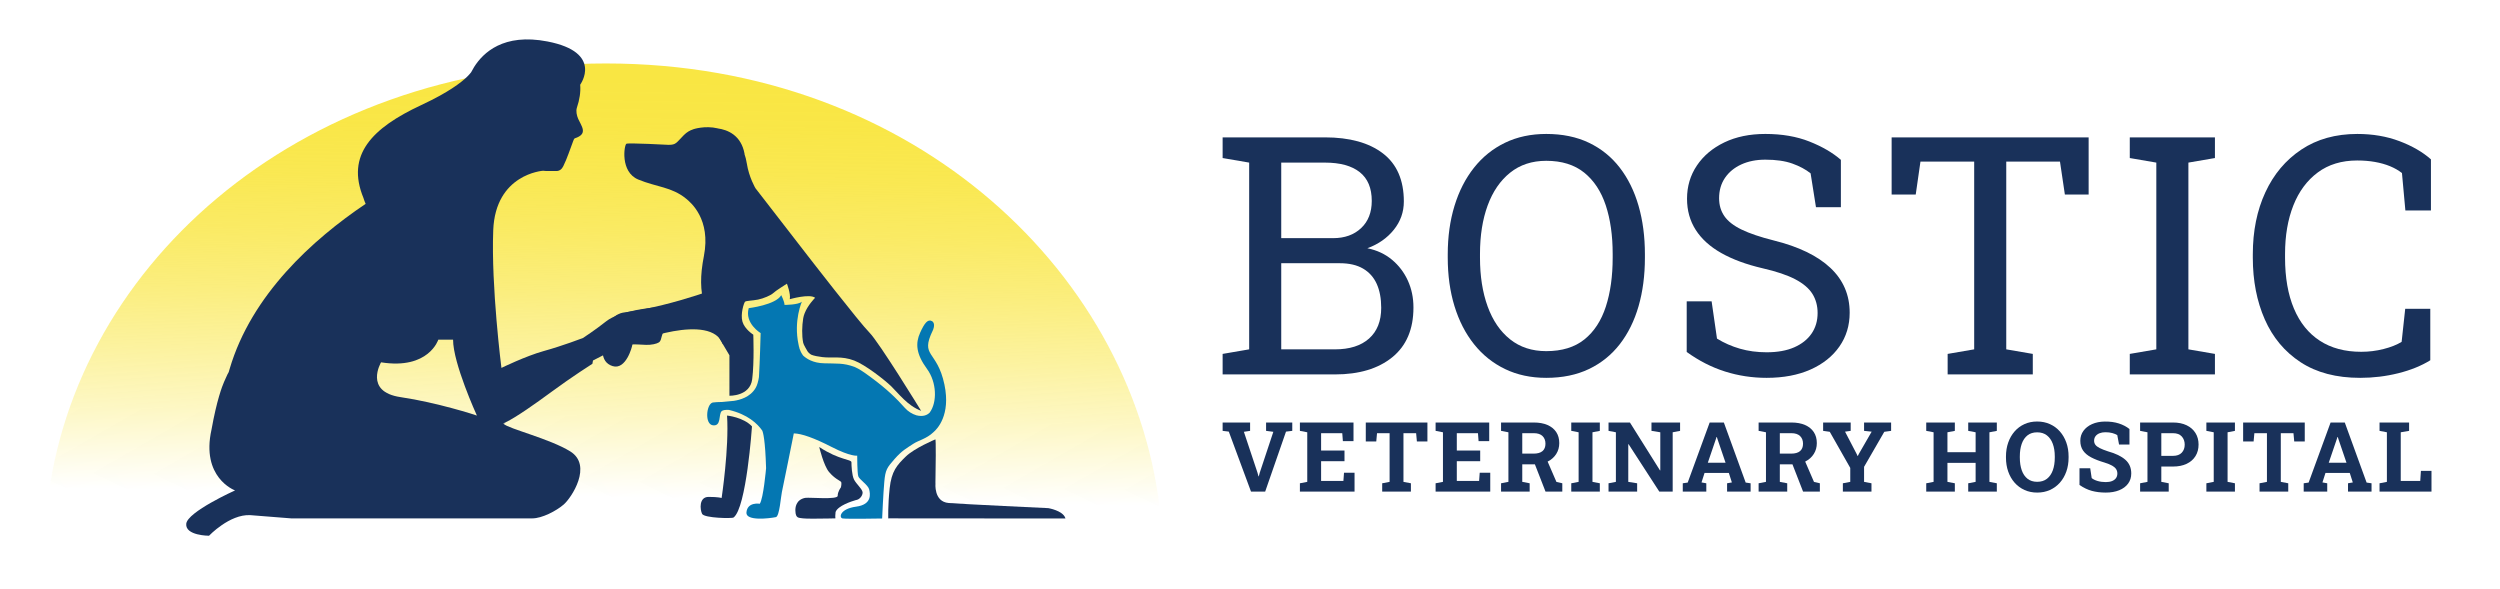 <svg xmlns="http://www.w3.org/2000/svg" xmlns:xlink="http://www.w3.org/1999/xlink" id="Layer_1" viewBox="0 0 2153 507"><defs><style>.cls-1{fill:url(#linear-gradient);}.cls-2{fill:#19315a;}.cls-3{fill:#0477b2;}</style><linearGradient id="linear-gradient" x1="519.635" y1="449.278" x2="525.923" y2="67.664" gradientUnits="userSpaceOnUse"><stop offset=".056" stop-color="#f9e643" stop-opacity="0"></stop><stop offset=".091" stop-color="#f9e643" stop-opacity=".063"></stop><stop offset=".236" stop-color="#f9e643" stop-opacity=".308"></stop><stop offset=".38" stop-color="#f9e643" stop-opacity=".519"></stop><stop offset=".52" stop-color="#f9e643" stop-opacity=".692"></stop><stop offset=".654" stop-color="#f9e643" stop-opacity=".826"></stop><stop offset=".782" stop-color="#f9e643" stop-opacity=".922"></stop><stop offset=".9" stop-color="#f9e643" stop-opacity=".98"></stop><stop offset="1" stop-color="#f9e643"></stop></linearGradient></defs><path class="cls-2" d="M1052.927,322.453v-17.667l22.855-3.926v-160.827l-22.855-3.926v-17.807h88.055c21.313,0,37.974,4.606,49.987,13.811,12.009,9.209,18.018,23.02,18.018,41.434,0,9.068-2.874,17.176-8.623,24.327-5.749,7.151-13.345,12.458-22.785,15.914,8.224,1.683,15.283,4.978,21.173,9.885,5.889,4.908,10.446,10.891,13.671,17.948,3.225,7.06,4.837,14.793,4.837,23.206,0,18.698-6.078,32.975-18.228,42.836-12.153,9.864-28.604,14.793-49.356,14.793h-96.749ZM1103.404,205.093h44.729c9.906,0,17.923-2.874,24.047-8.623,6.12-5.749,9.184-13.576,9.184-23.486,0-11.028-3.46-19.28-10.376-24.748-6.92-5.468-16.92-8.203-30.006-8.203h-37.578v65.06ZM1103.404,300.86h46.271c12.619,0,22.41-3.106,29.375-9.324,6.962-6.215,10.446-15.024,10.446-26.431,0-8.038-1.286-14.908-3.856-20.612-2.573-5.7-6.499-10.096-11.778-13.18-5.283-3.085-11.943-4.627-19.981-4.627h-50.478v74.174Z"></path><path class="cls-2" d="M1331.629,325.398c-13.18,0-25.007-2.524-35.475-7.572-10.471-5.048-19.374-12.174-26.711-21.383-7.34-9.205-12.949-20.121-16.826-32.74-3.88-12.619-5.819-26.546-5.819-41.784v-2.945c0-15.143,1.938-29.046,5.819-41.714,3.877-12.665,9.486-23.626,16.826-32.881,7.337-9.254,16.24-16.405,26.711-21.453,10.467-5.048,22.294-7.572,35.475-7.572,13.927,0,26.171,2.524,36.736,7.572,10.562,5.048,19.42,12.199,26.571,21.453,7.151,9.254,12.549,20.216,16.195,32.881,3.646,12.668,5.468,26.571,5.468,41.714v2.945c0,15.238-1.823,29.165-5.468,41.784-3.646,12.619-9.044,23.535-16.195,32.74-7.151,9.209-16.009,16.335-26.571,21.383-10.565,5.048-22.81,7.572-36.736,7.572ZM1331.629,302.402c13.552,0,24.513-3.365,32.881-10.096,8.364-6.73,14.512-16.146,18.438-28.253,3.926-12.104,5.889-26.15,5.889-42.135v-3.225c0-15.89-1.988-29.841-5.959-41.854-3.975-12.009-10.166-21.404-18.579-28.183-8.413-6.776-19.304-10.166-32.67-10.166-12.248,0-22.624,3.414-31.128,10.236-8.508,6.825-14.957,16.244-19.35,28.253-4.396,12.013-6.59,25.919-6.59,41.714v3.225c0,15.893,2.194,29.89,6.59,41.995,4.392,12.108,10.842,21.548,19.35,28.324,8.504,6.779,18.88,10.166,31.128,10.166Z"></path><path class="cls-2" d="M1521.436,325.398c-12.434,0-24.397-1.823-35.895-5.468-11.498-3.646-22.484-9.254-32.951-16.826v-43.607h21.453l4.627,32.109c6.075,3.74,12.665,6.639,19.77,8.693,7.102,2.058,14.768,3.085,22.995,3.085,9.345,0,17.268-1.423,23.767-4.277,6.495-2.85,11.473-6.8,14.933-11.848,3.456-5.048,5.188-10.937,5.188-17.667,0-6.261-1.497-11.778-4.487-16.545-2.994-4.767-7.922-8.949-14.793-12.549-6.871-3.597-16.244-6.751-28.113-9.465-14.022-3.271-25.87-7.642-35.545-13.11-9.675-5.468-17.015-12.104-22.014-19.911-5.002-7.803-7.502-16.756-7.502-26.851,0-10.656,2.825-20.191,8.483-28.604,5.654-8.413,13.531-15.049,23.626-19.911,10.096-4.858,21.874-7.291,35.334-7.291,14.302,0,26.942,2.173,37.928,6.52,10.982,4.347,20.026,9.605,27.132,15.774v40.803h-21.453l-4.627-29.165c-4.206-3.365-9.444-6.169-15.704-8.413-6.264-2.243-14.022-3.365-23.276-3.365-7.852,0-14.772,1.381-20.752,4.136-5.984,2.759-10.656,6.615-14.022,11.568-3.365,4.957-5.048,10.797-5.048,17.527,0,5.889,1.518,11.031,4.557,15.424,3.036,4.396,7.992,8.252,14.863,11.568,6.871,3.32,16.055,6.429,27.552,9.324,21.499,5.328,37.788,13.205,48.865,23.626,11.077,10.425,16.616,23.3,16.616,38.629,0,10.937-2.945,20.636-8.834,29.095-5.889,8.462-14.186,15.073-24.888,19.84-10.705,4.767-23.3,7.151-37.788,7.151Z"></path><path class="cls-2" d="M1677.313,322.453v-17.667l22.855-3.926v-161.668h-46.271l-4.066,28.324h-20.752v-49.216h169.661v49.216h-20.471l-4.206-28.324h-46.271v161.668l22.855,3.926v17.667h-73.333Z"></path><path class="cls-2" d="M1834.168,322.453v-17.667l22.855-3.926v-160.827l-22.855-3.926v-17.807h73.333v17.807l-22.855,3.926v160.827l22.855,3.926v17.667h-73.333Z"></path><path class="cls-2" d="M2032.528,325.398c-20.471,0-37.557-4.487-51.249-13.461-13.696-8.974-23.977-21.264-30.847-36.877-6.871-15.609-10.306-33.322-10.306-53.142v-2.945c0-20.002,3.597-37.788,10.797-53.352,7.197-15.564,17.527-27.833,30.988-36.807,13.461-8.974,29.536-13.461,48.234-13.461,13.18,0,25.239,2.058,36.176,6.169,10.937,4.115,20.002,9.349,27.202,15.704v44.028h-22.014l-2.945-32.25c-2.994-2.335-6.429-4.298-10.306-5.889-3.88-1.588-8.182-2.804-12.9-3.646-4.722-.841-9.84-1.262-15.354-1.262-13.37,0-24.678,3.435-33.932,10.306-9.254,6.871-16.265,16.335-21.032,28.394-4.767,12.059-7.151,25.989-7.151,41.784v3.225c0,17.106,2.545,31.713,7.642,43.817,5.093,12.108,12.525,21.337,22.294,27.693,9.766,6.359,21.663,9.535,35.685,9.535,6.541,0,12.945-.792,19.21-2.384,6.261-1.588,11.449-3.646,15.564-6.169l3.085-28.464h21.593v44.308c-7.666,4.767-16.826,8.483-27.482,11.147-10.656,2.664-21.642,3.996-32.951,3.996Z"></path><path class="cls-2" d="M1077.36,423.351l-19.122-51.645-5.312-.654v-7.191h23.657v7.191l-5.352.817,11.685,35.097.899,3.269h.245l.858-3.187,11.685-35.179-6.251-.817v-7.191h22.554v7.191l-5.393.654-17.937,51.645h-12.217Z"></path><path class="cls-2" d="M1119.471,423.351v-7.15l6.333-1.226v-42.697l-6.333-1.226v-7.191h46.17v16.057h-9.152l-.531-6.864h-18.223v14.954h20.143v9.193h-20.143v16.997h19.203l.531-7.109h9.07v16.261h-47.068Z"></path><path class="cls-2" d="M1190.347,423.351v-7.15l6.374-1.226v-41.92h-10.827l-.654,7.109h-9.03v-16.302h53.075v16.302h-9.07l-.654-7.109h-10.909v41.92l6.415,1.226v7.15h-24.719Z"></path><path class="cls-2" d="M1236.34,423.351v-7.15l6.333-1.226v-42.697l-6.333-1.226v-7.191h46.17v16.057h-9.152l-.531-6.864h-18.223v14.954h20.143v9.193h-20.143v16.997h19.203l.531-7.109h9.07v16.261h-47.068Z"></path><path class="cls-2" d="M1292.711,423.351v-7.15l6.333-1.226v-42.697l-6.333-1.226v-7.191h28.192c4.576,0,8.498.709,11.767,2.125,3.269,1.417,5.781,3.447,7.538,6.088,1.757,2.643,2.635,5.817,2.635,9.52,0,3.488-.872,6.606-2.615,9.356-1.744,2.752-4.168,4.918-7.273,6.496-3.105,1.58-6.688,2.384-10.746,2.411h-11.236v15.117l6.374,1.226v7.15h-24.637ZM1310.975,390.664h9.724c3.432,0,5.999-.727,7.702-2.185,1.702-1.458,2.554-3.576,2.554-6.354,0-2.751-.845-4.95-2.533-6.598-1.689-1.647-4.195-2.473-7.518-2.473h-9.929v17.61ZM1330.995,423.351l-10.01-25.7,10.746-2.656,8.662,20.02,5.066,1.185v7.15h-14.464Z"></path><path class="cls-2" d="M1353.169,423.351v-7.15l6.333-1.226v-42.697l-6.333-1.226v-7.191h24.597v7.191l-6.333,1.226v42.697l6.333,1.226v7.15h-24.597Z"></path><path class="cls-2" d="M1385.27,423.351v-7.15l6.333-1.226v-42.697l-6.333-1.226v-7.191h18.427l25.904,41.267.245-.041v-32.809l-7.6-1.226v-7.191h24.637v7.191l-6.374,1.226v51.073h-11.522l-26.476-40.858-.245.041v32.441l7.64,1.226v7.15h-24.637Z"></path><path class="cls-2" d="M1449.2,423.351v-7.15l4.249-.613,18.917-51.726h12.217l18.795,51.726,4.249.613v7.15h-20.266v-7.15l4.127-.735-2.615-8.172h-20.919l-2.615,8.172,4.127.735v7.15h-20.266ZM1470.773,398.509h15.281l-6.946-20.388-.572-1.798h-.245l-.613,1.92-6.905,20.266Z"></path><path class="cls-2" d="M1514.519,423.351v-7.15l6.333-1.226v-42.697l-6.333-1.226v-7.191h28.192c4.576,0,8.498.709,11.767,2.125,3.269,1.417,5.782,3.447,7.537,6.088,1.759,2.643,2.636,5.817,2.636,9.52,0,3.488-.873,6.606-2.615,9.356-1.744,2.752-4.168,4.918-7.273,6.496-3.105,1.58-6.688,2.384-10.746,2.411h-11.236v15.117l6.374,1.226v7.15h-24.637ZM1532.782,390.664h9.724c3.432,0,6-.727,7.703-2.185,1.701-1.458,2.553-3.576,2.553-6.354,0-2.751-.845-4.95-2.533-6.598-1.69-1.647-4.195-2.473-7.518-2.473h-9.929v17.61ZM1552.803,423.351l-10.01-25.7,10.746-2.656,8.662,20.02,5.066,1.185v7.15h-14.464Z"></path><path class="cls-2" d="M1587.069,423.351v-7.15l6.374-1.226v-12.012l-17.651-31.093-5.72-.817v-7.191h23.739v7.191l-4.862.695,9.888,18.999.899,1.92.245-.041.899-1.798,10.991-19.081-6.537-.695v-7.191h23.289v7.191l-5.884.817-17.406,30.153v12.952l6.374,1.226v7.15h-24.637Z"></path><path class="cls-2" d="M1658.872,423.351v-7.15l6.333-1.226v-42.697l-6.333-1.226v-7.191h24.637v7.191l-6.374,1.226v17.16h24.27v-17.16l-6.374-1.226v-7.191h24.637v7.191l-6.374,1.226v42.697l6.374,1.226v7.15h-24.637v-7.15l6.374-1.226v-16.343h-24.27v16.343l6.374,1.226v7.15h-24.637Z"></path><path class="cls-2" d="M1754.426,424.209c-4.004,0-7.655-.749-10.95-2.247-3.296-1.497-6.135-3.602-8.52-6.312-2.383-2.71-4.215-5.897-5.495-9.561-1.281-3.664-1.92-7.675-1.92-12.034v-.899c0-4.331.639-8.327,1.92-11.991,1.28-3.664,3.105-6.858,5.475-9.582,2.37-2.723,5.202-4.834,8.498-6.333,3.295-1.497,6.946-2.247,10.95-2.247,4.03,0,7.707.75,11.032,2.247,3.323,1.499,6.183,3.61,8.58,6.333,2.396,2.724,4.243,5.918,5.537,9.582,1.293,3.664,1.94,7.66,1.94,11.991v.899c0,4.359-.647,8.369-1.94,12.034-1.294,3.664-3.141,6.851-5.537,9.561-2.398,2.71-5.249,4.815-8.561,6.312-3.308,1.499-6.98,2.247-11.01,2.247ZM1754.426,414.934c3.377,0,6.183-.871,8.417-2.615,2.232-1.742,3.916-4.181,5.045-7.314,1.131-3.131,1.696-6.782,1.696-10.95v-.981c0-4.112-.572-7.729-1.716-10.847-1.144-3.118-2.84-5.55-5.086-7.294-2.249-1.742-5.047-2.615-8.397-2.615-3.324,0-6.088.866-8.294,2.595-2.206,1.729-3.862,4.146-4.963,7.251-1.105,3.105-1.656,6.742-1.656,10.909v.981c0,4.168.551,7.819,1.656,10.95,1.102,3.133,2.764,5.571,4.985,7.314,2.219,1.744,4.99,2.615,8.314,2.615Z"></path><path class="cls-2" d="M1813.452,424.209c-4.387,0-8.376-.49-11.971-1.471-3.596-.981-7.137-2.682-10.623-5.107v-14.382h9.234l1.267,8.458c1.226,1.036,2.914,1.873,5.066,2.514,2.151.641,4.494.959,7.028.959,2.151,0,3.97-.299,5.455-.899,1.484-.598,2.615-1.45,3.39-2.553.778-1.103,1.165-2.404,1.165-3.903,0-1.415-.348-2.675-1.041-3.779-.696-1.103-1.84-2.112-3.432-3.023-1.595-.912-3.754-1.791-6.477-2.636-4.713-1.389-8.615-2.907-11.707-4.555-3.091-1.647-5.406-3.623-6.946-5.924-1.538-2.301-2.308-5.073-2.308-8.315,0-3.213.892-6.054,2.677-8.518,1.783-2.465,4.254-4.406,7.415-5.823,3.159-1.415,6.809-2.151,10.95-2.206,4.576-.054,8.628.49,12.154,1.634,3.528,1.144,6.572,2.737,9.133,4.78v13.401h-8.948l-1.553-8.172c-1.036-.654-2.43-1.226-4.189-1.716-1.755-.49-3.752-.735-5.985-.735-1.907,0-3.589.286-5.047.858-1.456.572-2.608,1.404-3.452,2.492-.845,1.09-1.267,2.411-1.267,3.963,0,1.335.368,2.501,1.103,3.494.735.994,1.968,1.933,3.697,2.819,1.731.886,4.12,1.832,7.171,2.839,6.563,1.826,11.542,4.236,14.934,7.232,3.39,2.997,5.086,6.933,5.086,11.808,0,3.378-.914,6.3-2.737,8.765-1.826,2.465-4.387,4.365-7.681,5.699-3.296,1.335-7.15,2.002-11.563,2.002Z"></path><path class="cls-2" d="M1843.061,423.351v-7.15l6.333-1.226v-42.697l-6.333-1.226v-7.191h28.315c4.548,0,8.471.798,11.767,2.391,3.295,1.593,5.828,3.813,7.6,6.66,1.77,2.847,2.656,6.163,2.656,9.948,0,3.787-.886,7.103-2.656,9.95-1.772,2.847-4.305,5.053-7.6,6.619-3.296,1.566-7.219,2.349-11.767,2.349h-10.051v13.197l6.374,1.226v7.15h-24.637ZM1861.325,392.585h10.051c3.323,0,5.836-.905,7.539-2.716,1.701-1.811,2.553-4.12,2.553-6.926,0-2.86-.851-5.222-2.553-7.088-1.703-1.866-4.217-2.8-7.539-2.8h-10.051v19.53Z"></path><path class="cls-2" d="M1900.127,423.351v-7.15l6.333-1.226v-42.697l-6.333-1.226v-7.191h24.597v7.191l-6.333,1.226v42.697l6.333,1.226v7.15h-24.597Z"></path><path class="cls-2" d="M1945.916,423.351v-7.15l6.374-1.226v-41.92h-10.827l-.654,7.109h-9.03v-16.302h53.075v16.302h-9.07l-.654-7.109h-10.909v41.92l6.415,1.226v7.15h-24.719Z"></path><path class="cls-2" d="M1983.942,423.351v-7.15l4.249-.613,18.917-51.726h12.217l18.795,51.726,4.249.613v7.15h-20.266v-7.15l4.127-.735-2.615-8.172h-20.919l-2.615,8.172,4.127.735v7.15h-20.266ZM2005.515,398.509h15.281l-6.946-20.388-.572-1.798h-.245l-.613,1.92-6.905,20.266Z"></path><path class="cls-2" d="M2049.26,423.351v-7.15l6.333-1.226v-42.697l-6.333-1.226v-7.191h25.455v7.191l-7.191,1.226v41.92h16.793l.572-8.703h9.111v17.855h-44.74Z"></path><path class="cls-1" d="M39.626,446.717C56.739,232.984,255.063,54.654,521.928,54.654c266.866,0,457.985,183.734,477.799,392.063H39.626Z"></path><path class="cls-2" d="M742.888,424.194c0,2.645-2.497,6.122-5.917,6.502-3.595,1.037-15.345,4.803-17.374,10.221,0,0-.222,1.947-.26,3.476-.016.704.006,1.717.107,2.011,0,.004.002.006.002.008l-.139.004-.21.006-.081.002c-.884.02-3.052.069-5.814.119-7.444.133-19.206.27-21.77-.131-3.661-.575-6.243.107-6.445-6.409-.139-2.271.075-9.804,8.809-11.315l-.04.056c3.419-.527,27.648,1.787,27.648-1.747,0-3.736,2.802-7.317,2.802-7.317,0,0,.934-3.893,0-4.827-.934-.934-5.604-2.802-10.274-8.406-4.672-5.606-8.408-21.486-8.408-21.486,17.621,11.603,27.735,10.387,27.735,13.189,0,2.802.347,11.099,2.215,14.835,1.868,3.736,7.415,8.406,7.415,11.21Z"></path><path class="cls-2" d="M719.445,446.404c-.101-.293-.123-1.307-.107-2.011.026.904.099,1.935.107,2.011Z"></path><path class="cls-2" d="M659.842,377.194s-.028-.091-.089-.262v-.22c.03.159.059.319.089.482Z"></path><path class="cls-2" d="M793.272,353.794c-11.825-4.43-19.757-15.335-25.706-21.086-5.949-5.751-22.464-18.597-31.927-22.21-10.907-4.164-19.079-1.894-27.418-2.967-3.786-.486-7.145-1.083-9.425-2.005-.418-.218-.809-.46-1.166-.728-.926-.694-1.622-1.444-2.146-2.181-.68-1.311-3.387-5.541-3.774-7.411-1.259-6.094-1.057-14.504,0-21.01.236-1.448.654-2.881,1.192-4.27,2.756-7.113,8.642-13.039,9.061-13.451v-.002c.008-.006.012-.012.016-.016.006-.006.008-.008.008-.008-4.67-3.738-21.823,1.216-21.823,1.216.934-4.672-2.463-13.36-2.463-13.36,0,0-9.937,6.225-11.805,8.093-1.868,1.87-8.406,4.672-13.078,5.606-4.67.934-10.274.934-11.208,1.868-.934.934-4.075,10.588-2.207,17.128,1.868,6.538,9.34,11.208,9.34,11.208,0,0,.934,23.352-.934,38.299-1.868,14.946-19.616,14.28-19.616,14.28v-34.83c-21.484-35.497-28.663-51.27-21.984-85.499,6.185-31.697-11.361-46.148-15.462-49.479-12.368-10.05-25.139-9.81-41.019-16.348-15.88-6.538-12.144-29.893-10.276-30.827,1.868-.934,36.431.934,36.431.934,6.54,0,6.54-1.868,13.078-8.406,2.526-2.526,5.198-4.075,8.063-4.972l-.063-.026s9.915-3.439,21.151-.793l-.008.048c8.341,1.142,20.255,5.695,23.144,22.03l-.131-.091c.851,2.453,1.573,5.164,2.023,8.091,1.868,12.144,7.472,21.484,7.472,21.484l44.839,57.917s44.837,57.915,53.245,66.321c8.372,8.374,44.289,66.997,44.579,67.453Z"></path><path class="cls-2" d="M627.65,244.468s-45.09,18.436-89.481,24.58c0,0-11.27-.053-15.837,14.504-4.566,14.557-6.209,28.146,5.254,31.737,11.462,3.591,16.905-16.655,17.045-18.749.14-2.094,67.953-28.019,77.972-.009l5.047-52.063Z"></path><path class="cls-2" d="M659.842,377.194s-.028-.091-.089-.262v-.22c.03.159.059.319.089.482Z"></path><path class="cls-2" d="M917.569,446.529l-152.132-.117-.45.123s-.397-11.105,1.19-25.978c1.586-14.873,6.346-20.029,13.881-27.366,7.536-7.337,25.417-14.77,25.417-14.77.72-1.442.329,25.54.113,37.944l.052-.236s-1.652,15.995,11.369,17.054c13.023,1.057,85.801,4.428,85.801,4.428,0,0,12.291,2.041,14.577,8.327.071.192.131.391.182.591Z"></path><path class="cls-2" d="M688.602,300.39c-.446-1.315-.658-2.38-.759-3.04.224,1.003.476,2.017.759,3.04Z"></path><path class="cls-2" d="M745.016,323.005c-.71-.526-1.42-1.045-2.128-1.565-3.512-2.576-7.143-4.448-10.669-5.79,4.375,1.547,8.795,3.881,12.797,7.355Z"></path><path class="cls-2" d="M687.843,297.35c-.036-.163-.071-.327-.107-.49.006-.081.016-.163.024-.244,0,0,.014.264.083.734Z"></path><path class="cls-3" d="M803.839,372.248c-.002,0-.004.002-.006.004-5.933,5.674-12.779,6.933-17.429,10.032-5.604,3.736-9.525,5.616-16.063,13.088-6.54,7.474-7.837,9.205-8.771,19.48-.934,10.276-1.868,31.677-1.868,31.677,0,0-30.757.551-34.061-.052-3.304-.601-2.37-8.273,11.642-10.141,14.012-1.868,12.144-11.208,11.21-14.946-.934-3.736-8.408-8.406-9.342-11.208-.934-2.802-.934-17.748-.934-17.748,0,0-5.572.934-21.937-7.474-15.208-7.813-25.964-11.599-32.657-11.718-.807,3.907-9.604,47.889-10.254,50.488-.793,3.173-2.019,20.967-5.156,21.615-5.751,1.19-25.978,3.569-25.383-3.966.744-9.425,11.502-7.536,11.502-7.536,3.145-4.718,5.38-30.194,5.42-30.644v-.006c-.732-24.655-2.606-30.902-3.326-32.413-4.055-5.79-12.434-13.969-28.726-17.766-2.905-.155-5.265.139-6.247,1.12-2.802,2.802,0,13.078-7.474,12.142-7.327-.914-5.674-18.064-.321-19.577.105-.032.212-.056.321-.071,1.795-.29,4.741-.391,8.008-.454h.008c4.256-.365,8.999-.793,10.127-.974,4.958-.793,13.881-2.975,18.641-11.105,1.374-2.346,2.271-5.725,2.85-9.344,0-.002.002-.004,0-.006.785-12.573,1.469-37.868,1.469-37.868,0,0-14.012-8.406-10.276-21.484,0,0,23.352-2.802,28.023-11.21,0,0,2.804,5.606,2.804,8.408,0,0,12.132,0,14.94-2.798.2-.246-7.379,16.001-2.838,37.067.036.163.071.327.107.49.101.66.313,1.725.759,3.04.557,1.642,1.479,3.669,3,5.771,2.681,2.544,8.507,6.617,18.399,6.717,9.971.397,16.283-.543,26.033,3.173,3.526,1.343,8.696,4.995,12.208,7.571.708.52,1.418,1.039,2.128,1.565,13.374,9.836,21.853,18.163,28.949,26.146,2.784,3.131,6.348,5.227,9.866,6.332,5.816,1.467,9.35-.212,11.442-2.304,6.613-8.852,6.145-26.141-2.237-37.569-9.628-13.132-10.003-22.167-6.036-31.09,3.893-8.757,6.83-11.976,10.129-10.203.063.034.127.067.188.105.058.036.115.071.169.107.111.073.212.149.305.228.042.034.083.069.121.107.002.002.004.002.004.002.03.028.058.054.085.083.083.085.161.173.232.264.03.034.056.069.079.105,1.781,2.431-.208,6.822-.208,6.822-.048.085-.101.169-.145.258-11.159,23.142,3.734,16.497,10.06,46.697,5.509,26.305-6.322,38.273-9.535,40.972Z"></path><path class="cls-2" d="M647.609,367.213s-4.771,70.269-15.88,78.465c-.934.934-25.22.595-27.088-3.141-1.868-3.738-2.802-14.607,5.604-14.607,8.408,0,11.21.934,11.21.934,0,0,6.538-42.969,4.67-70.993,0,0,14.129,1.41,21.484,9.342Z"></path><path class="cls-2" d="M565.661,264.639s-31.202,2.122-43.789,12.203c-8.846,7.072-19.851,14.265-19.851,14.265,0,0-17.441,6.701-33.731,11.208-15.415,4.255-36.453,14.528-36.453,14.528,0,0-8.93-69.956-7.06-118.528,1.87-48.571,42.878-51.257,42.878-51.257,3.189.479,7.564.084,11.244.228,3.033.132,4.987-1.69,6.197-4.136,3.476-7.036,5.814-14.6,8.643-21.948.3-.767.719-1.894,1.343-2.098,11.651-3.788,5.706-10.285,2.865-16.734-1.271-2.889-2.074-6.809-1.127-9.614,2.313-6.833,3.356-13.485,2.853-19.803,0,0,20.342-27.834-28.229-37.244-37.999-7.372-55.416,9.889-62.992,21.78-.036.06-.072.12-.108.168-1.055,1.69-1.918,3.261-2.625,4.627-3.308,4.279-10.656,11.136-26.923,20.126-4.615,2.541-9.937,5.25-16.087,8.127l-.084.036c-42.326,19.755-64.838,42.89-49.614,79.917v.012c.504,1.69,1.127,3.38,1.882,5.058-45.443,30.579-98.294,78.191-117.137,142.178-1.93,6.509.959-2.11-4.819,11.208-1.585,3.654-6.209,15.451-10.776,40.96-.012.024-.012.048-.012.072-9.158,41.056,19.491,52.084,20.258,52.359l.012.012s-41.104,18.484-42.026,28.757c-.935,10.273,19.611,10.273,19.611,10.273,0,0,17.753-18.676,35.494-17.741l35.29,2.793h207.579c8.415,0,20.558-6.329,27.091-11.939,6.545-5.598,25.221-33.624,5.61-45.766-17.585-10.884-53.174-19.515-57.334-23.698-.144-.144-.252-.288-.324-.42.671-.264,1.391-.599,2.182-.983,9.014-4.363,25.365-15.859,39.377-26.192,17.753-13.078,35.218-24.166,35.218-24.166l.479-2.805s15.871-8.403,25.221-12.143c9.338-3.74,18.676,0,27.079-1.87,8.415-1.87,4.675-3.74,9.35-13.078,4.663-9.338-6.653-18.736-6.653-18.736ZM344.956,342.003c-31.766-4.675-16.782-29.968-16.782-29.968,41.091,6.533,49.303-19.527,49.303-19.527h12.706c0,20.366,20.162,64.562,20.534,65.389-.551-.336-34.499-11.304-65.761-15.895Z"></path><path class="cls-2" d="M435.59,363.628l-1.858,1.402c-.144-.144-.252-.288-.324-.42.671-.264,1.391-.599,2.182-.983Z"></path></svg>